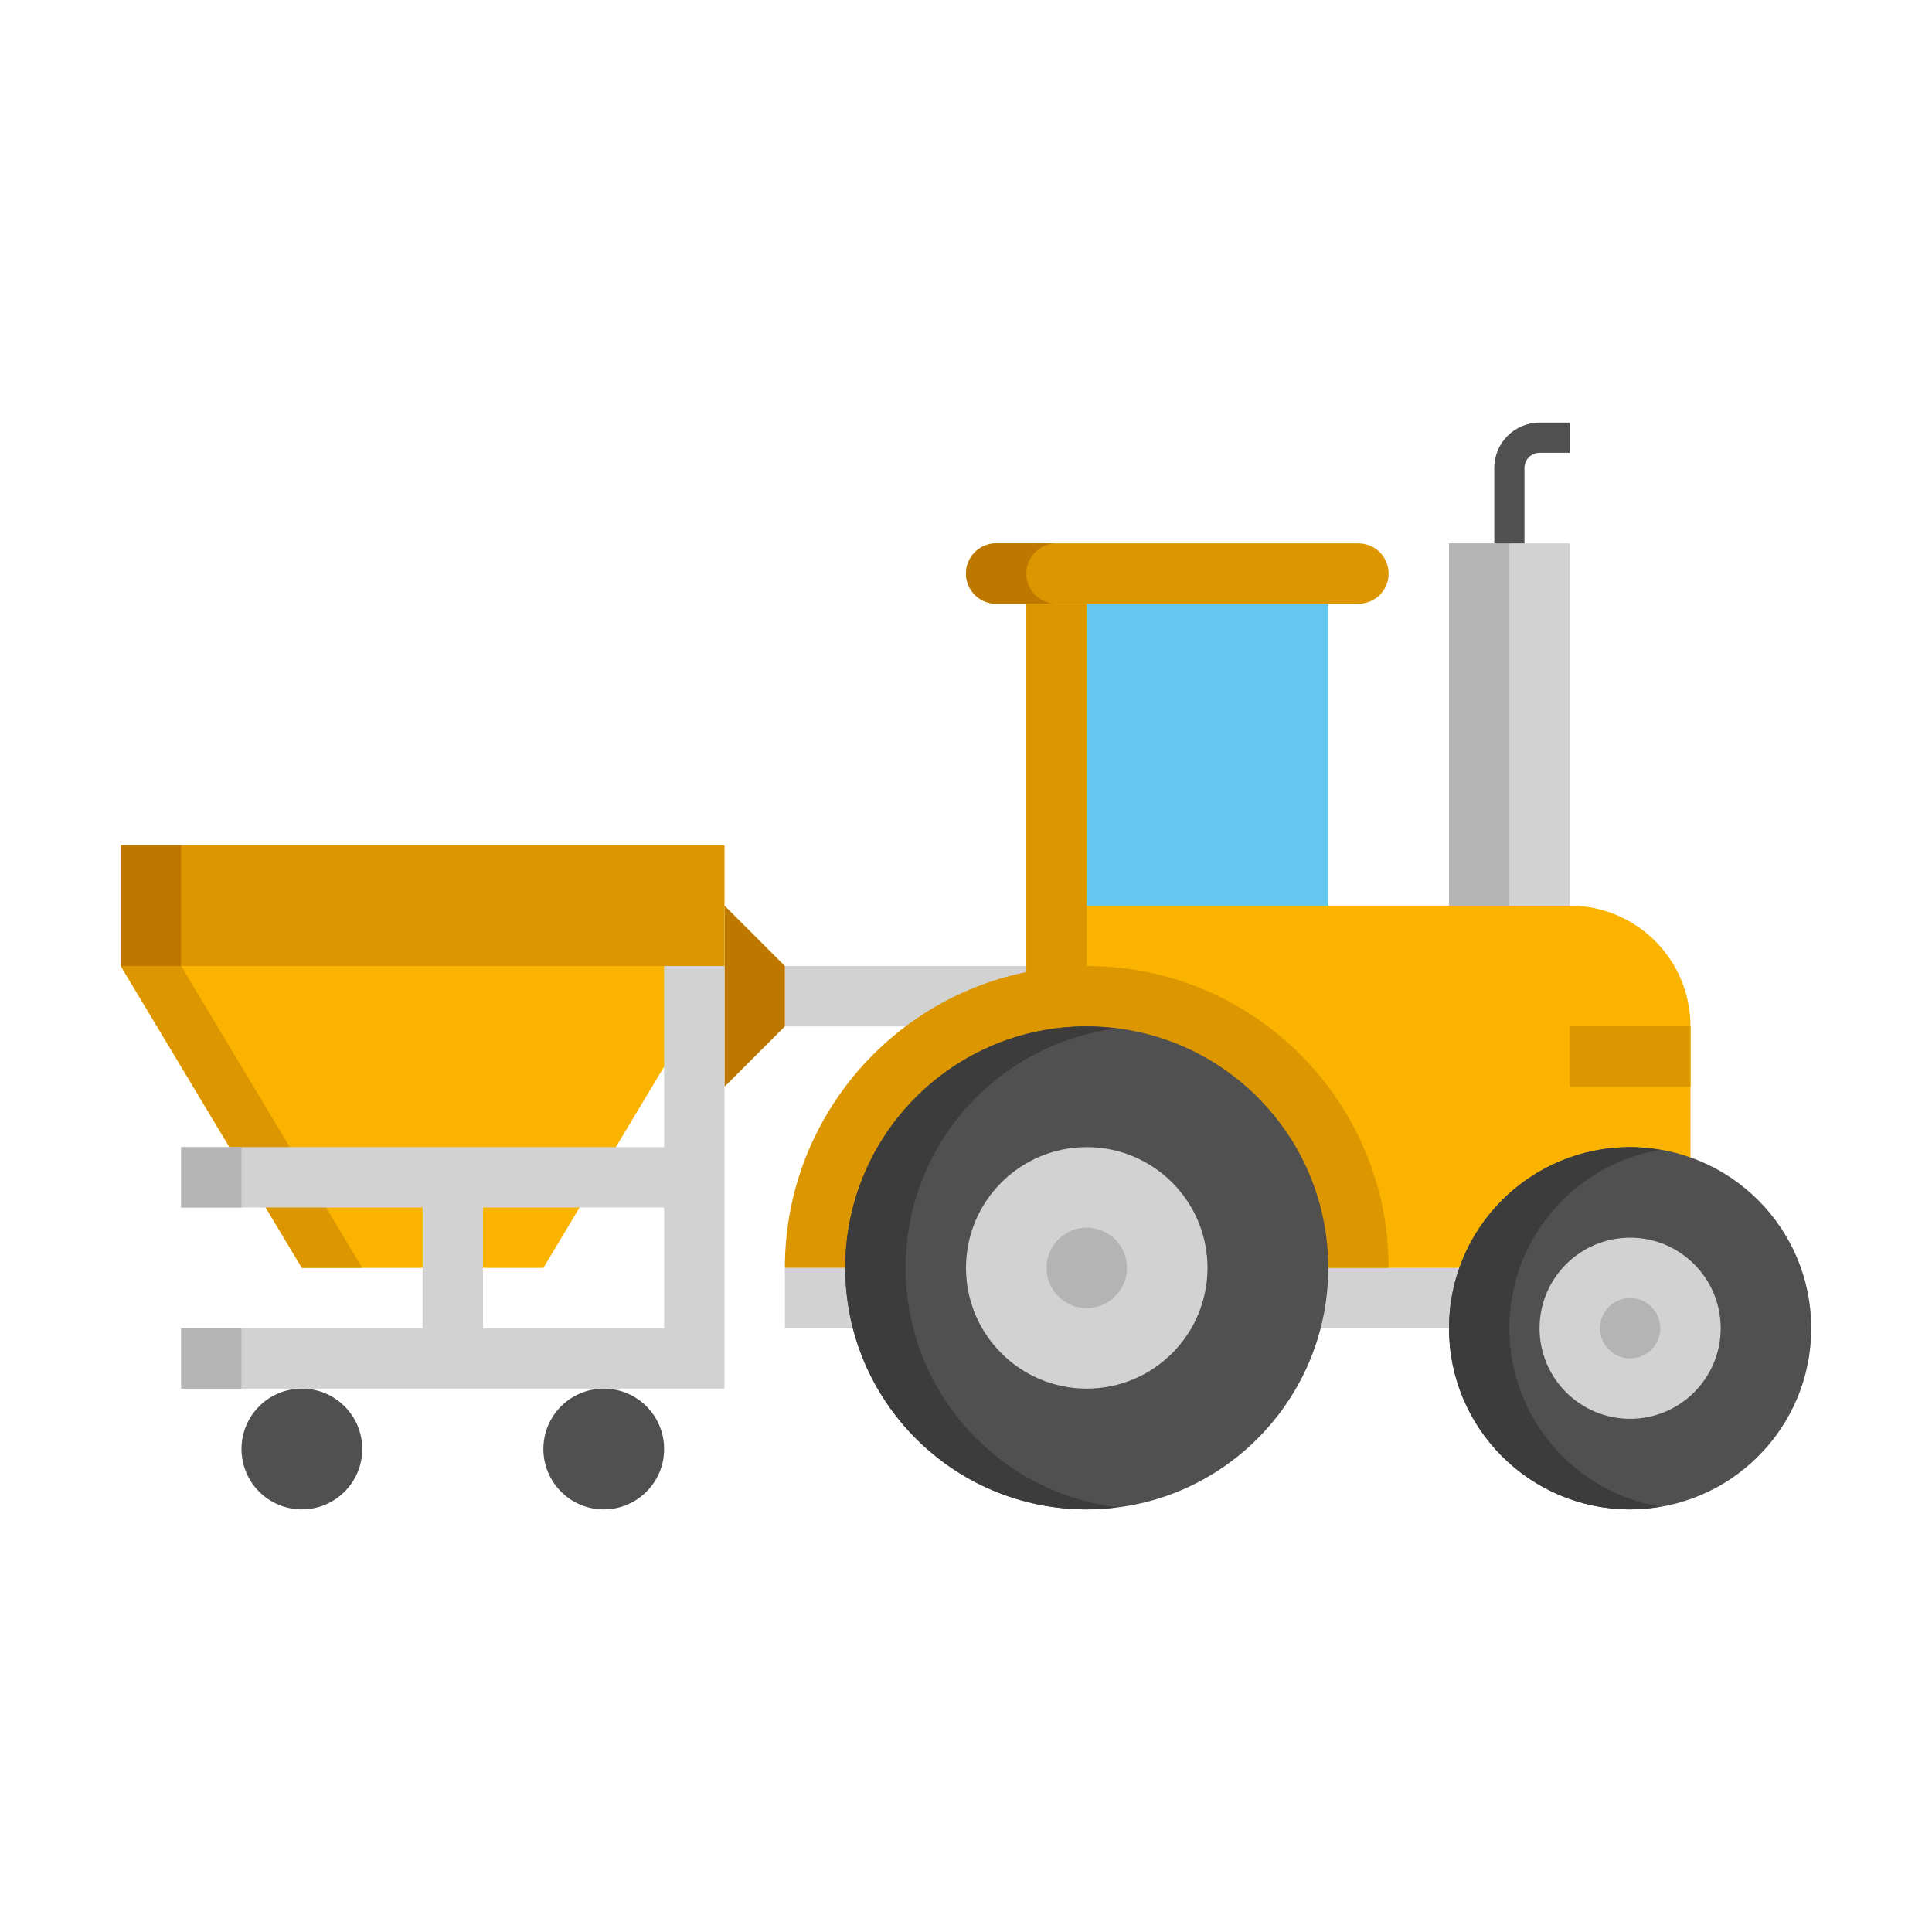 <svg height="512" viewBox="0 0 64 64" width="512" xmlns="http://www.w3.org/2000/svg"><g id="Icons"><g><g><path d="m26 32h8v2h-8z" fill="#d2d2d2"/></g><g><path d="m24 30 2 2v2l-2 2z" fill="#be7800"/></g><g><path d="m26 42h30v2h-30z" fill="#d2d2d2"/></g><g><path d="m44 30v-10h-10v22h22v-8c0-2.209-1.791-4-4-4z" fill="#fab400"/></g><g><path d="m34 20h2v24h-2z" fill="#dc9600"/></g><g><g><path d="m54 50c-3.314 0-6-2.686-6-6 0-3.314 2.686-6 6-6 3.314 0 6 2.686 6 6 0 3.314-2.686 6-6 6z" fill="#505050"/></g><g><path d="m50 44c0-2.972 2.163-5.433 5-5.91-.326-.055-.659-.09-1-.09-3.314 0-6 2.686-6 6s2.686 6 6 6c.341 0 .674-.035 1-.09-2.837-.477-5-2.938-5-5.91z" fill="#3c3c3c"/></g><g><path d="m54 47c-1.657 0-3-1.343-3-3 0-1.657 1.343-3 3-3 1.657 0 3 1.343 3 3 0 1.657-1.343 3-3 3z" fill="#d2d2d2"/></g><g><path d="m54 45c-.552 0-1-.448-1-1 0-.552.448-1 1-1 .552 0 1 .448 1 1 0 .552-.448 1-1 1z" fill="#b4b4b4"/></g></g><g><path d="m26 42c0-5.523 4.477-10 10-10 5.523 0 10 4.477 10 10z" fill="#dc9600"/></g><g><path d="m36 50c-4.418 0-8-3.582-8-8 0-4.418 3.582-8 8-8 4.418 0 8 3.582 8 8 0 4.418-3.582 8-8 8z" fill="#505050"/></g><g><path d="m30 42c0-4.079 3.055-7.438 7-7.931-.328-.041-.661-.069-1-.069-4.418 0-8 3.582-8 8s3.582 8 8 8c.339 0 .672-.028 1-.069-3.945-.493-7-3.852-7-7.931z" fill="#3c3c3c"/></g><g><path d="m36 46c-2.209 0-4-1.791-4-4 0-2.209 1.791-4 4-4 2.209 0 4 1.791 4 4 0 2.209-1.791 4-4 4z" fill="#d2d2d2"/></g><g><path d="m36 43.333c-.736 0-1.333-.597-1.333-1.333 0-.736.597-1.333 1.333-1.333.736 0 1.333.597 1.333 1.333 0 .736-.597 1.333-1.333 1.333z" fill="#b4b4b4"/></g><g><path d="m36 20h8v10h-8z" fill="#64c8f0"/></g><g><path d="m45 20h-12c-.552 0-1-.448-1-1 0-.552.448-1 1-1h12c.552 0 1 .448 1 1 0 .552-.448 1-1 1z" fill="#dc9600"/></g><g><path d="m34 19c0-.552.448-1 1-1h-2c-.552 0-1 .448-1 1s.448 1 1 1h2c-.552 0-1-.448-1-1z" fill="#be7800"/></g><g><path d="m48 18h4v12h-4z" fill="#d2d2d2"/></g><g><path d="m48 18h2v12h-2z" fill="#b4b4b4"/></g><g><g><path d="m49.5 18h1v-2.5c0-.276.224-.5.5-.5h1v-1h-1c-.827 0-1.5.673-1.5 1.5z" fill="#505050"/></g></g><g><path d="m52 34h4v2h-4z" fill="#dc9600"/></g><g><path d="m4 28h20v4h-20z" fill="#dc9600"/></g><g><path d="m4 32 6 10h8l6-10z" fill="#fab400"/></g><g><path d="m4 28h2v4h-2z" fill="#be7800"/></g><g><path d="m4 32 6 10h2l-6-10z" fill="#dc9600"/></g><g><path d="m10 50c-1.105 0-2-.895-2-2 0-1.105.895-2 2-2 1.105 0 2 .895 2 2 0 1.105-.895 2-2 2z" fill="#505050"/></g><g><path d="m20 50c-1.105 0-2-.895-2-2 0-1.105.895-2 2-2 1.105 0 2 .895 2 2 0 1.105-.895 2-2 2z" fill="#505050"/></g><g><path d="m22 32v6h-16v2h8v4h-8v2h18v-14zm0 12h-6v-4h6z" fill="#d2d2d2"/></g><g><path d="m6 38h2v2h-2z" fill="#b4b4b4"/></g><g><path d="m6 44h2v2h-2z" fill="#b4b4b4"/></g></g></g></svg>